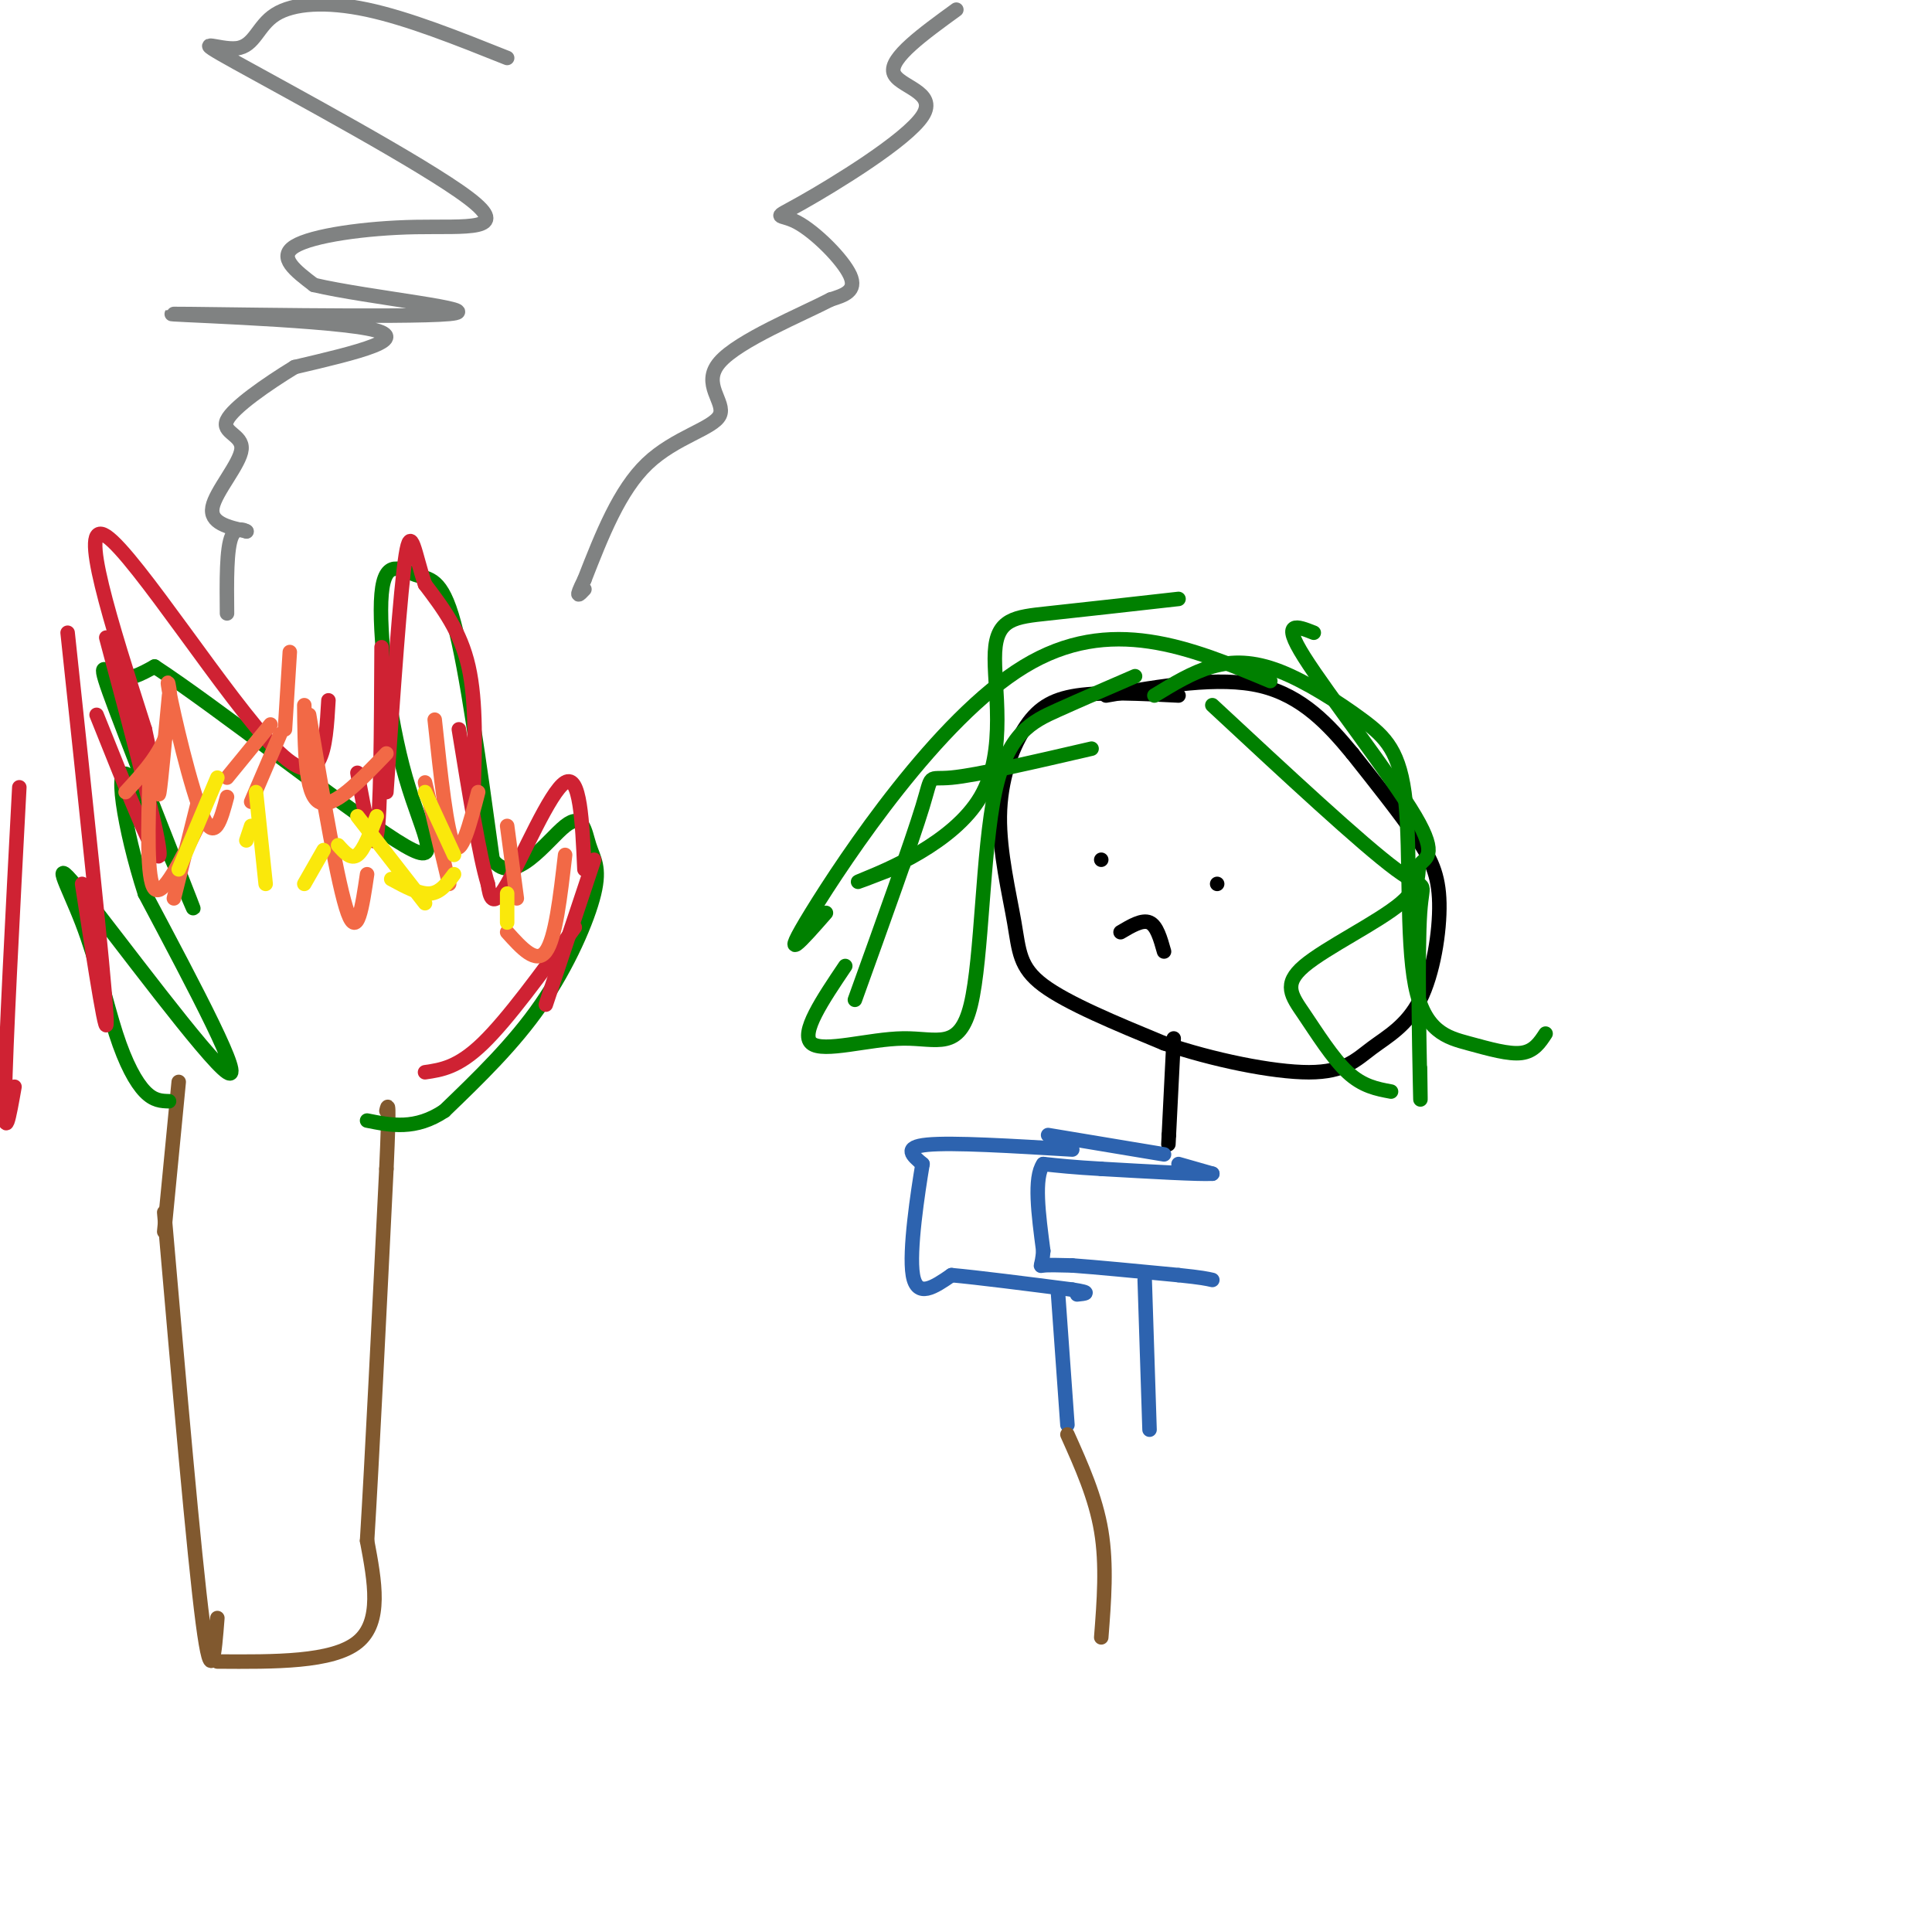 <svg viewBox='0 0 400 400' version='1.1' xmlns='http://www.w3.org/2000/svg' xmlns:xlink='http://www.w3.org/1999/xlink'><g fill='none' stroke='#000000' stroke-width='3' stroke-linecap='round' stroke-linejoin='round'><path d='M244,144c-7.804,-0.403 -15.608,-0.805 -21,0c-5.392,0.805 -8.373,2.818 -11,7c-2.627,4.182 -4.900,10.533 -5,18c-0.100,7.467 1.973,16.049 3,22c1.027,5.951 1.008,9.272 6,13c4.992,3.728 14.996,7.864 25,12'/><path d='M241,216c10.016,3.431 22.556,6.009 30,6c7.444,-0.009 9.793,-2.605 13,-5c3.207,-2.395 7.272,-4.591 10,-10c2.728,-5.409 4.119,-14.033 4,-20c-0.119,-5.967 -1.748,-9.276 -5,-14c-3.252,-4.724 -8.126,-10.862 -13,-17'/><path d='M280,156c-4.822,-5.844 -10.378,-11.956 -19,-14c-8.622,-2.044 -20.311,-0.022 -32,2'/><path d='M228,178c0.000,0.000 0.000,0.000 0,0'/><path d='M252,183c0.000,0.000 0.000,0.000 0,0'/><path d='M232,193c2.250,-1.333 4.500,-2.667 6,-2c1.500,0.667 2.250,3.333 3,6'/><path d='M243,215c0.000,0.000 -1.000,20.000 -1,20'/><path d='M242,235c-0.167,3.333 -0.083,1.667 0,0'/></g>
<g fill='none' stroke='#2d63af' stroke-width='3' stroke-linecap='round' stroke-linejoin='round'><path d='M241,239c0.000,0.000 -24.000,-4.000 -24,-4'/><path d='M222,238c-12.417,-0.750 -24.833,-1.500 -30,-1c-5.167,0.500 -3.083,2.250 -1,4'/><path d='M191,241c-0.956,5.733 -2.844,18.067 -2,23c0.844,4.933 4.422,2.467 8,0'/><path d='M197,264c5.500,0.500 15.250,1.750 25,3'/><path d='M222,267c4.333,0.667 2.667,0.833 1,1'/><path d='M244,241c0.000,0.000 7.000,2.000 7,2'/><path d='M251,243c-2.667,0.167 -12.833,-0.417 -23,-1'/><path d='M228,242c-5.833,-0.333 -8.917,-0.667 -12,-1'/><path d='M216,241c-2.000,2.833 -1.000,10.417 0,18'/><path d='M216,259c-0.267,3.467 -0.933,3.133 0,3c0.933,-0.133 3.467,-0.067 6,0'/><path d='M222,262c4.667,0.333 13.333,1.167 22,2'/><path d='M244,264c4.833,0.500 5.917,0.750 7,1'/><path d='M219,267c0.000,0.000 2.000,28.000 2,28'/><path d='M237,265c0.000,0.000 1.000,31.000 1,31'/></g>
<g fill='none' stroke='#008000' stroke-width='3' stroke-linecap='round' stroke-linejoin='round'><path d='M244,124c-10.053,1.131 -20.105,2.262 -27,3c-6.895,0.738 -10.632,1.085 -11,8c-0.368,6.915 2.632,20.400 -3,30c-5.632,9.600 -19.895,15.314 -24,17c-4.105,1.686 1.947,-0.657 8,-3'/><path d='M235,140c-5.372,2.321 -10.744,4.641 -16,7c-5.256,2.359 -10.397,4.756 -13,17c-2.603,12.244 -2.667,34.333 -5,44c-2.333,9.667 -6.936,6.910 -14,7c-7.064,0.090 -16.590,3.026 -19,1c-2.410,-2.026 2.295,-9.013 7,-16'/><path d='M239,144c3.928,-2.408 7.857,-4.815 12,-6c4.143,-1.185 8.501,-1.146 14,1c5.499,2.146 12.140,6.400 17,10c4.860,3.600 7.938,6.548 9,17c1.063,10.452 0.110,28.410 2,38c1.890,9.590 6.624,10.813 11,12c4.376,1.187 8.393,2.339 11,2c2.607,-0.339 3.803,-2.170 5,-4'/><path d='M251,146c15.494,14.411 30.988,28.821 38,34c7.012,5.179 5.542,1.125 5,9c-0.542,7.875 -0.155,27.679 0,35c0.155,7.321 0.077,2.161 0,-3'/><path d='M272,131c-3.430,-1.361 -6.859,-2.723 -2,5c4.859,7.723 18.007,24.529 23,33c4.993,8.471 1.830,8.605 1,10c-0.830,1.395 0.673,4.051 -4,8c-4.673,3.949 -15.520,9.193 -20,13c-4.480,3.807 -2.591,6.179 0,10c2.591,3.821 5.883,9.092 9,12c3.117,2.908 6.058,3.454 9,4'/><path d='M263,141c-16.578,-6.933 -33.156,-13.867 -51,-3c-17.844,10.867 -36.956,39.533 -44,51c-7.044,11.467 -2.022,5.733 3,0'/><path d='M226,155c-11.889,2.756 -23.778,5.511 -29,6c-5.222,0.489 -3.778,-1.289 -6,6c-2.222,7.289 -8.111,23.644 -14,40'/></g>
<g fill='none' stroke='#81592f' stroke-width='3' stroke-linecap='round' stroke-linejoin='round'><path d='M34,251c3.083,35.500 6.167,71.000 8,85c1.833,14.000 2.417,6.500 3,-1'/><path d='M45,344c11.917,0.083 23.833,0.167 29,-4c5.167,-4.167 3.583,-12.583 2,-21'/><path d='M76,319c1.000,-16.333 2.500,-46.667 4,-77'/><path d='M80,242c0.667,-14.833 0.333,-13.417 0,-12'/><path d='M34,255c0.000,0.000 3.000,-31.000 3,-31'/></g>
<g fill='none' stroke='#008000' stroke-width='3' stroke-linecap='round' stroke-linejoin='round'><path d='M35,228c-1.575,-0.041 -3.150,-0.081 -5,-2c-1.850,-1.919 -3.976,-5.716 -6,-12c-2.024,-6.284 -3.944,-15.056 -7,-23c-3.056,-7.944 -7.246,-15.062 0,-6c7.246,9.062 25.927,34.303 30,37c4.073,2.697 -6.464,-17.152 -17,-37'/><path d='M30,185c-4.351,-13.436 -6.729,-28.526 -3,-24c3.729,4.526 13.567,28.667 13,27c-0.567,-1.667 -11.537,-29.141 -16,-41c-4.463,-11.859 -2.418,-8.103 0,-7c2.418,1.103 5.209,-0.449 8,-2'/><path d='M32,138c12.337,8.033 39.178,29.116 50,36c10.822,6.884 5.623,-0.432 2,-13c-3.623,-12.568 -5.672,-30.389 -5,-38c0.672,-7.611 4.066,-5.011 7,-4c2.934,1.011 5.410,0.432 8,10c2.590,9.568 5.295,29.284 8,49'/><path d='M102,178c4.378,5.835 11.322,-4.077 15,-7c3.678,-2.923 4.089,1.144 5,4c0.911,2.856 2.322,4.500 1,10c-1.322,5.500 -5.378,14.857 -11,23c-5.622,8.143 -12.811,15.071 -20,22'/><path d='M92,230c-6.000,4.000 -11.000,3.000 -16,2'/></g>
<g fill='none' stroke='#cf2233' stroke-width='3' stroke-linecap='round' stroke-linejoin='round'><path d='M88,222c3.417,-0.500 6.833,-1.000 12,-6c5.167,-5.000 12.083,-14.500 19,-24'/><path d='M113,208c0.000,0.000 10.000,-30.000 10,-30'/><path d='M121,180c-0.444,-9.933 -0.889,-19.867 -4,-18c-3.111,1.867 -8.889,15.533 -12,21c-3.111,5.467 -3.556,2.733 -4,0'/><path d='M101,183c-1.667,-5.333 -3.833,-18.667 -6,-32'/><path d='M98,165c0.333,-9.833 0.667,-19.667 -1,-27c-1.667,-7.333 -5.333,-12.167 -9,-17'/><path d='M88,121c-2.111,-6.156 -2.889,-13.044 -4,-6c-1.111,7.044 -2.556,28.022 -4,49'/><path d='M79,134c-0.083,17.333 -0.167,34.667 -1,39c-0.833,4.333 -2.417,-4.333 -4,-13'/><path d='M68,145c-0.578,10.000 -1.156,20.000 -11,10c-9.844,-10.000 -28.956,-40.000 -35,-44c-6.044,-4.000 0.978,18.000 8,40'/><path d='M30,151c1.667,8.000 1.833,8.000 2,8'/><path d='M22,132c5.667,21.167 11.333,42.333 11,45c-0.333,2.667 -6.667,-13.167 -13,-29'/><path d='M14,131c3.750,35.167 7.500,70.333 8,79c0.500,8.667 -2.250,-9.167 -5,-27'/><path d='M4,163c-1.417,26.833 -2.833,53.667 -3,64c-0.167,10.333 0.917,4.167 2,-2'/></g>
<g fill='none' stroke='#f26946' stroke-width='3' stroke-linecap='round' stroke-linejoin='round'><path d='M26,164c3.982,-4.327 7.964,-8.655 9,-14c1.036,-5.345 -0.875,-11.708 0,-7c0.875,4.708 4.536,20.488 7,26c2.464,5.512 3.732,0.756 5,-4'/><path d='M63,146c0.083,9.167 0.167,18.333 3,20c2.833,1.667 8.417,-4.167 14,-10'/><path d='M90,149c1.250,11.750 2.500,23.500 4,26c1.500,2.500 3.250,-4.250 5,-11'/><path d='M105,171c0.000,0.000 2.000,15.000 2,15'/><path d='M117,177c-1.000,8.667 -2.000,17.333 -4,20c-2.000,2.667 -5.000,-0.667 -8,-4'/><path d='M60,135c0.000,0.000 -1.000,16.000 -1,16'/><path d='M58,152c0.000,0.000 -6.000,14.000 -6,14'/><path d='M35,144c-0.833,9.000 -1.667,18.000 -2,20c-0.333,2.000 -0.167,-3.000 0,-8'/><path d='M31,160c-0.333,11.083 -0.667,22.167 1,24c1.667,1.833 5.333,-5.583 9,-13'/><path d='M64,148c3.000,17.750 6.000,35.500 8,41c2.000,5.500 3.000,-1.250 4,-8'/><path d='M88,162c0.000,0.000 5.000,21.000 5,21'/><path d='M56,150c0.000,0.000 -9.000,11.000 -9,11'/><path d='M41,166c0.000,0.000 -5.000,20.000 -5,20'/></g>
<g fill='none' stroke='#fae80b' stroke-width='3' stroke-linecap='round' stroke-linejoin='round'><path d='M51,174c0.000,0.000 1.000,-3.000 1,-3'/><path d='M53,164c0.000,0.000 2.000,19.000 2,19'/><path d='M88,164c0.000,0.000 6.000,13.000 6,13'/><path d='M105,185c0.000,0.000 0.000,6.000 0,6'/><path d='M78,169c-1.333,3.500 -2.667,7.000 -4,8c-1.333,1.000 -2.667,-0.500 -4,-2'/><path d='M45,161c0.000,0.000 -8.000,19.000 -8,19'/><path d='M74,169c0.000,0.000 14.000,18.000 14,18'/><path d='M94,181c-1.417,1.917 -2.833,3.833 -5,4c-2.167,0.167 -5.083,-1.417 -8,-3'/><path d='M67,176c0.000,0.000 -4.000,7.000 -4,7'/></g>
<g fill='none' stroke='#808282' stroke-width='3' stroke-linecap='round' stroke-linejoin='round'><path d='M105,12c-10.241,-4.094 -20.482,-8.188 -29,-10c-8.518,-1.812 -15.314,-1.343 -19,1c-3.686,2.343 -4.262,6.560 -8,7c-3.738,0.440 -10.637,-2.896 0,3c10.637,5.896 38.810,21.024 48,28c9.190,6.976 -0.603,5.801 -11,6c-10.397,0.199 -21.399,1.771 -25,4c-3.601,2.229 0.200,5.114 4,8'/><path d='M65,59c11.100,2.619 36.852,5.166 28,6c-8.852,0.834 -52.306,-0.045 -57,0c-4.694,0.045 29.373,1.013 40,3c10.627,1.987 -2.187,4.994 -15,8'/><path d='M61,76c-5.791,3.541 -12.769,8.392 -14,11c-1.231,2.608 3.284,2.971 3,6c-0.284,3.029 -5.367,8.722 -6,12c-0.633,3.278 3.183,4.139 7,5'/><path d='M51,110c0.467,0.289 -1.867,-1.489 -3,1c-1.133,2.489 -1.067,9.244 -1,16'/><path d='M198,2c-6.899,5.010 -13.798,10.021 -13,13c0.798,2.979 9.294,3.928 6,9c-3.294,5.072 -18.378,14.267 -25,18c-6.622,3.733 -4.783,2.005 -1,4c3.783,1.995 9.509,7.713 11,11c1.491,3.287 -1.255,4.144 -4,5'/><path d='M172,62c-6.026,3.134 -19.089,8.469 -23,13c-3.911,4.531 1.332,8.258 0,11c-1.332,2.742 -9.238,4.498 -15,10c-5.762,5.502 -9.381,14.751 -13,24'/><path d='M121,120c-2.167,4.333 -1.083,3.167 0,2'/></g>
<g fill='none' stroke='#81592f' stroke-width='3' stroke-linecap='round' stroke-linejoin='round'><path d='M221,297c2.917,6.500 5.833,13.000 7,20c1.167,7.000 0.583,14.500 0,22'/></g>
</svg>
